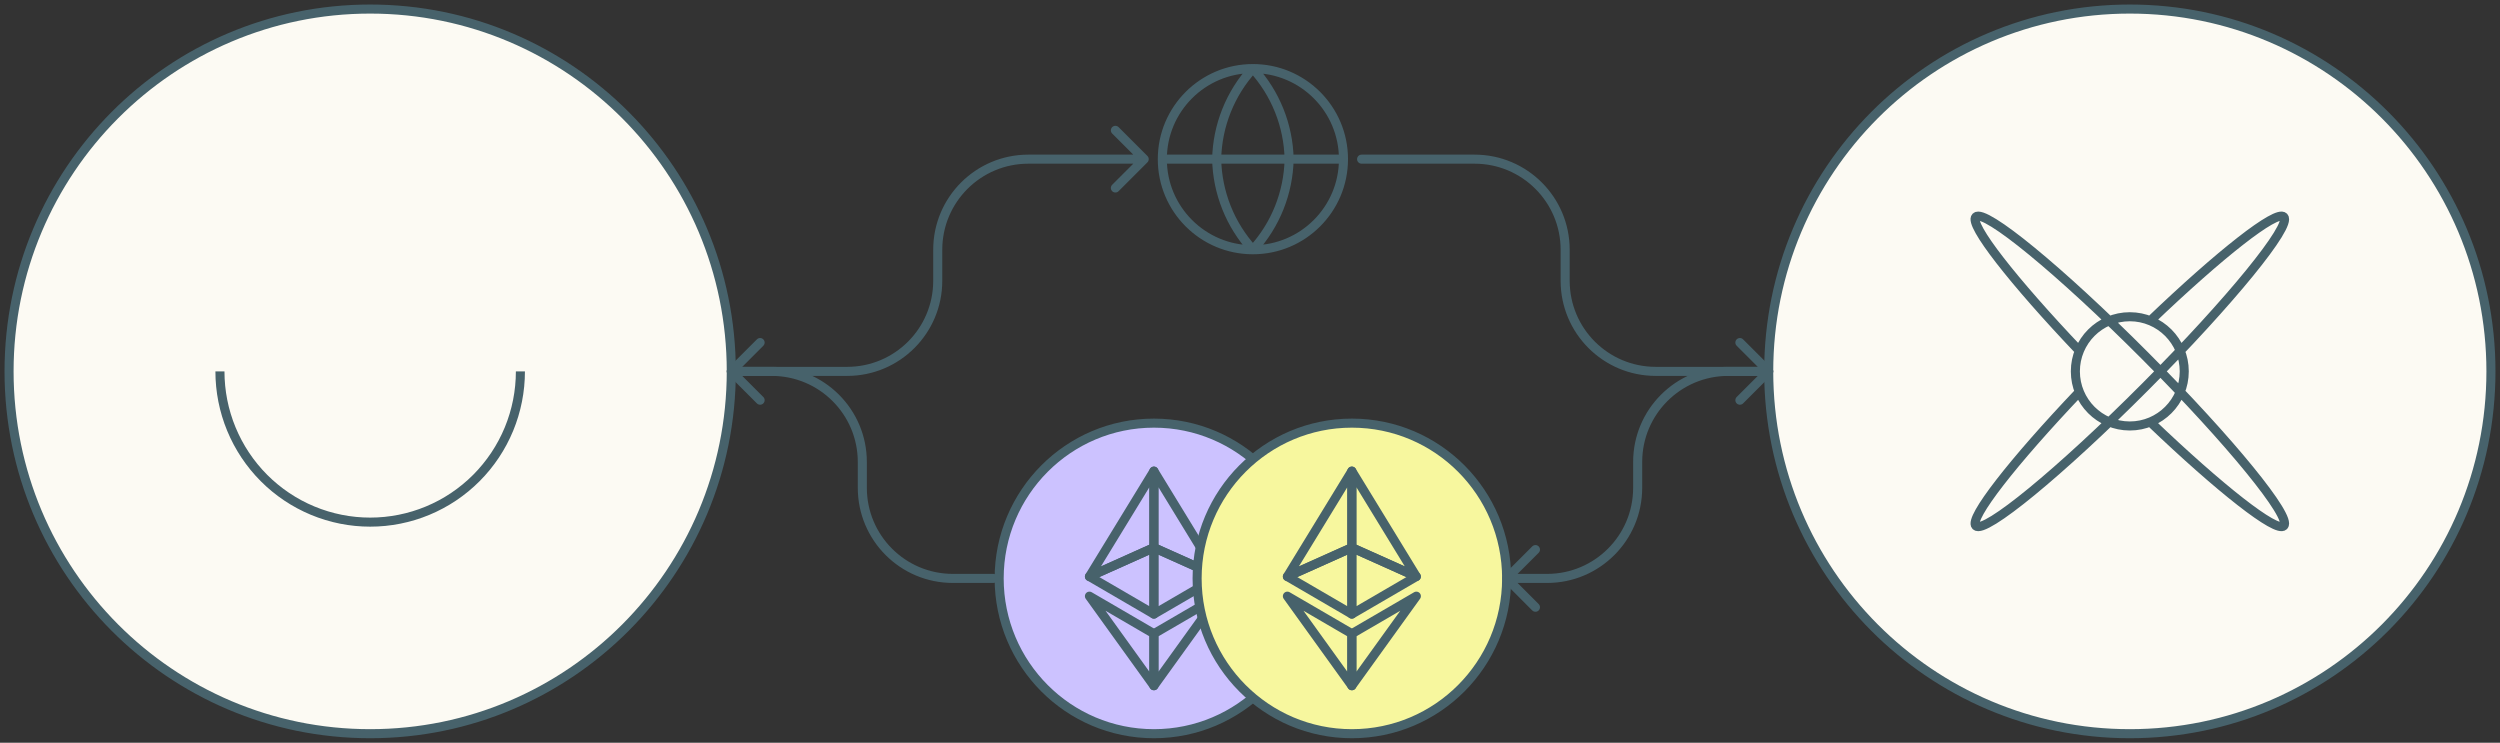 <svg width="276" height="82" viewBox="0 0 276 82" fill="none" xmlns="http://www.w3.org/2000/svg">
<rect x="0" y="0" width="276" height="82" fill="#333333" stroke="none"/>
<ellipse cx="40.867" cy="41" rx="39.867" ry="40" fill="#FCFAF3" stroke="#47626B"/>
<ellipse cx="235.133" cy="41" rx="39.867" ry="40" fill="#FCFAF3" stroke="#47626B"/>
<path d="M237.395 35.411C245.069 28.064 251.33 23.134 252.133 23.944C253.07 24.885 246.223 33.284 236.833 42.706C227.442 52.128 219.071 58.997 218.133 58.057C217.33 57.251 222.24 50.97 229.563 43.265M229.563 38.731C222.24 31.026 217.326 24.75 218.133 23.944C219.071 23.003 227.442 29.873 236.833 39.295C246.223 48.717 253.07 57.116 252.133 58.057C251.33 58.862 245.069 53.937 237.391 46.589M241.141 40.998C241.141 44.328 238.45 47.028 235.131 47.028C231.811 47.028 229.12 44.328 229.12 40.998C229.12 37.667 231.811 34.968 235.131 34.968C238.45 34.968 241.141 37.667 241.141 40.998Z" stroke="#47626B" stroke-linecap="round" stroke-linejoin="round"/>
<ellipse cx="127.393" cy="63.857" rx="17.086" ry="17.143" fill="#CCC2FF" stroke="#47626B" stroke-linecap="round"/>
<path d="M127.392 69.961V75.704L134.512 65.816L127.392 69.961Z" stroke="#47626B" stroke-linejoin="round"/>
<path d="M127.391 75.704V69.961L120.273 65.816L127.391 75.704Z" stroke="#47626B" stroke-linejoin="round"/>
<path d="M127.391 67.796L134.509 63.651L127.391 60.46V67.796Z" stroke="#47626B" stroke-linejoin="round"/>
<path d="M120.273 63.651L127.391 67.796V60.46L120.273 63.651Z" stroke="#47626B" stroke-linejoin="round"/>
<path d="M127.391 52.011V60.46L134.509 63.651L127.391 52.011Z" stroke="#47626B" stroke-linejoin="round"/>
<path d="M127.391 52.011L120.273 63.651L127.391 60.46V52.011Z" stroke="#47626B" stroke-linejoin="round"/>
<ellipse cx="149.247" cy="63.857" rx="17.086" ry="17.143" fill="#F7F79E" stroke="#47626B"/>
<path d="M149.245 69.961V75.704L156.366 65.816L149.245 69.961Z" stroke="#47626B" stroke-linejoin="round"/>
<path d="M149.245 75.704V69.961L142.127 65.816L149.245 75.704Z" stroke="#47626B" stroke-linejoin="round"/>
<path d="M149.244 67.796L156.362 63.651L149.244 60.46V67.796Z" stroke="#47626B" stroke-linejoin="round"/>
<path d="M142.127 63.651L149.245 67.796V60.46L142.127 63.651Z" stroke="#47626B" stroke-linejoin="round"/>
<path d="M149.244 52.011V60.46L156.362 63.651L149.244 52.011Z" stroke="#47626B" stroke-linejoin="round"/>
<path d="M149.245 52.011L142.127 63.651L149.245 60.46V52.011Z" stroke="#47626B" stroke-linejoin="round"/>
<path d="M57.453 41C57.453 43.186 57.024 45.35 56.191 47.37C55.357 49.389 54.135 51.224 52.595 52.769C51.055 54.314 49.226 55.54 47.214 56.376C45.202 57.212 43.045 57.643 40.867 57.643C38.69 57.643 36.533 57.212 34.521 56.376C32.509 55.54 30.68 54.314 29.14 52.769C27.6 51.224 26.378 49.389 25.544 47.37C24.71 45.35 24.281 43.186 24.281 41" stroke="#47626B"/>
<path d="M195.265 41.5C195.542 41.5 195.765 41.276 195.765 41C195.765 40.724 195.542 40.5 195.265 40.5V41.5ZM165.979 63.504C165.784 63.699 165.784 64.015 165.979 64.211L169.161 67.393C169.356 67.588 169.673 67.588 169.868 67.393C170.064 67.197 170.064 66.881 169.868 66.686L167.04 63.857L169.868 61.029C170.064 60.834 170.064 60.517 169.868 60.322C169.673 60.126 169.356 60.126 169.161 60.322L165.979 63.504ZM195.265 40.5H190.799V41.5H195.265V40.5ZM180.299 51V53.857H181.299V51H180.299ZM170.799 63.357H166.333V64.357H170.799V63.357ZM180.299 53.857C180.299 59.104 176.046 63.357 170.799 63.357V64.357C176.598 64.357 181.299 59.656 181.299 53.857H180.299ZM190.799 40.5C185 40.5 180.299 45.201 180.299 51H181.299C181.299 45.753 185.552 41.5 190.799 41.5V40.5Z" fill="#47626B"/>
<path d="M109.666 64.357C109.942 64.357 110.166 64.133 110.166 63.857C110.166 63.581 109.942 63.357 109.666 63.357V64.357ZM80.381 40.646C80.186 40.842 80.186 41.158 80.381 41.354L83.563 44.535C83.758 44.731 84.075 44.731 84.27 44.535C84.465 44.34 84.465 44.024 84.27 43.828L81.442 41L84.27 38.172C84.465 37.976 84.465 37.66 84.27 37.465C84.075 37.269 83.758 37.269 83.563 37.465L80.381 40.646ZM109.666 63.357H105.2V64.357H109.666V63.357ZM95.7 53.857V51H94.7V53.857H95.7ZM85.2 40.5H80.735V41.5H85.2V40.5ZM95.7 51C95.7 45.201 90.999 40.5 85.2 40.5V41.5C90.447 41.5 94.7 45.753 94.7 51H95.7ZM105.2 63.357C99.954 63.357 95.7 59.104 95.7 53.857H94.7C94.7 59.656 99.401 64.357 105.2 64.357V63.357Z" fill="#47626B"/>
<path d="M128.32 17.571H148.32M128.32 17.571C128.32 23.094 132.797 27.571 138.32 27.571M128.32 17.571C128.32 12.049 132.797 7.571 138.32 7.571M148.32 17.571C148.32 23.094 143.843 27.571 138.32 27.571M148.32 17.571C148.32 12.049 143.843 7.571 138.32 7.571M138.32 7.571C140.822 10.31 142.243 13.863 142.32 17.571C142.243 21.279 140.822 24.833 138.32 27.571M138.32 7.571C135.819 10.31 134.398 13.863 134.32 17.571C134.398 21.279 135.819 24.833 138.32 27.571" stroke="#47626B" stroke-linecap="round" stroke-linejoin="round"/>
<path d="M80.735 40.5C80.459 40.5 80.235 40.724 80.235 41C80.235 41.276 80.459 41.5 80.735 41.5V40.5ZM126.674 17.925C126.869 17.73 126.869 17.413 126.674 17.218L123.492 14.036C123.297 13.841 122.98 13.841 122.785 14.036C122.589 14.231 122.589 14.548 122.785 14.743L125.613 17.571L122.785 20.4C122.589 20.595 122.589 20.912 122.785 21.107C122.98 21.302 123.297 21.302 123.492 21.107L126.674 17.925ZM80.735 41.5H93.528V40.5H80.735V41.5ZM104.027 31V27.571H103.027V31H104.027ZM113.527 18.071H126.32V17.071H113.527V18.071ZM104.027 27.571C104.027 22.325 108.281 18.071 113.527 18.071V17.071C107.728 17.071 103.027 21.772 103.027 27.571H104.027ZM93.528 41.5C99.326 41.5 104.027 36.799 104.027 31H103.027C103.027 36.247 98.774 40.5 93.528 40.5V41.5Z" fill="#47626B"/>
<path d="M150.32 17.071C150.044 17.071 149.82 17.295 149.82 17.571C149.82 17.848 150.044 18.071 150.32 18.071V17.071ZM195.619 41.354C195.814 41.158 195.814 40.842 195.619 40.646L192.437 37.465C192.242 37.269 191.925 37.269 191.73 37.465C191.535 37.66 191.535 37.976 191.73 38.172L194.558 41L191.73 43.828C191.535 44.024 191.535 44.34 191.73 44.535C191.925 44.731 192.242 44.731 192.437 44.535L195.619 41.354ZM150.32 18.071H162.793V17.071H150.32V18.071ZM172.293 27.571V31H173.293V27.571H172.293ZM182.793 41.5H195.265V40.5H182.793V41.5ZM172.293 31C172.293 36.799 176.994 41.5 182.793 41.5V40.5C177.546 40.5 173.293 36.247 173.293 31H172.293ZM162.793 18.071C168.04 18.071 172.293 22.325 172.293 27.571H173.293C173.293 21.772 168.592 17.071 162.793 17.071V18.071Z" fill="#47626B"/>
</svg>
